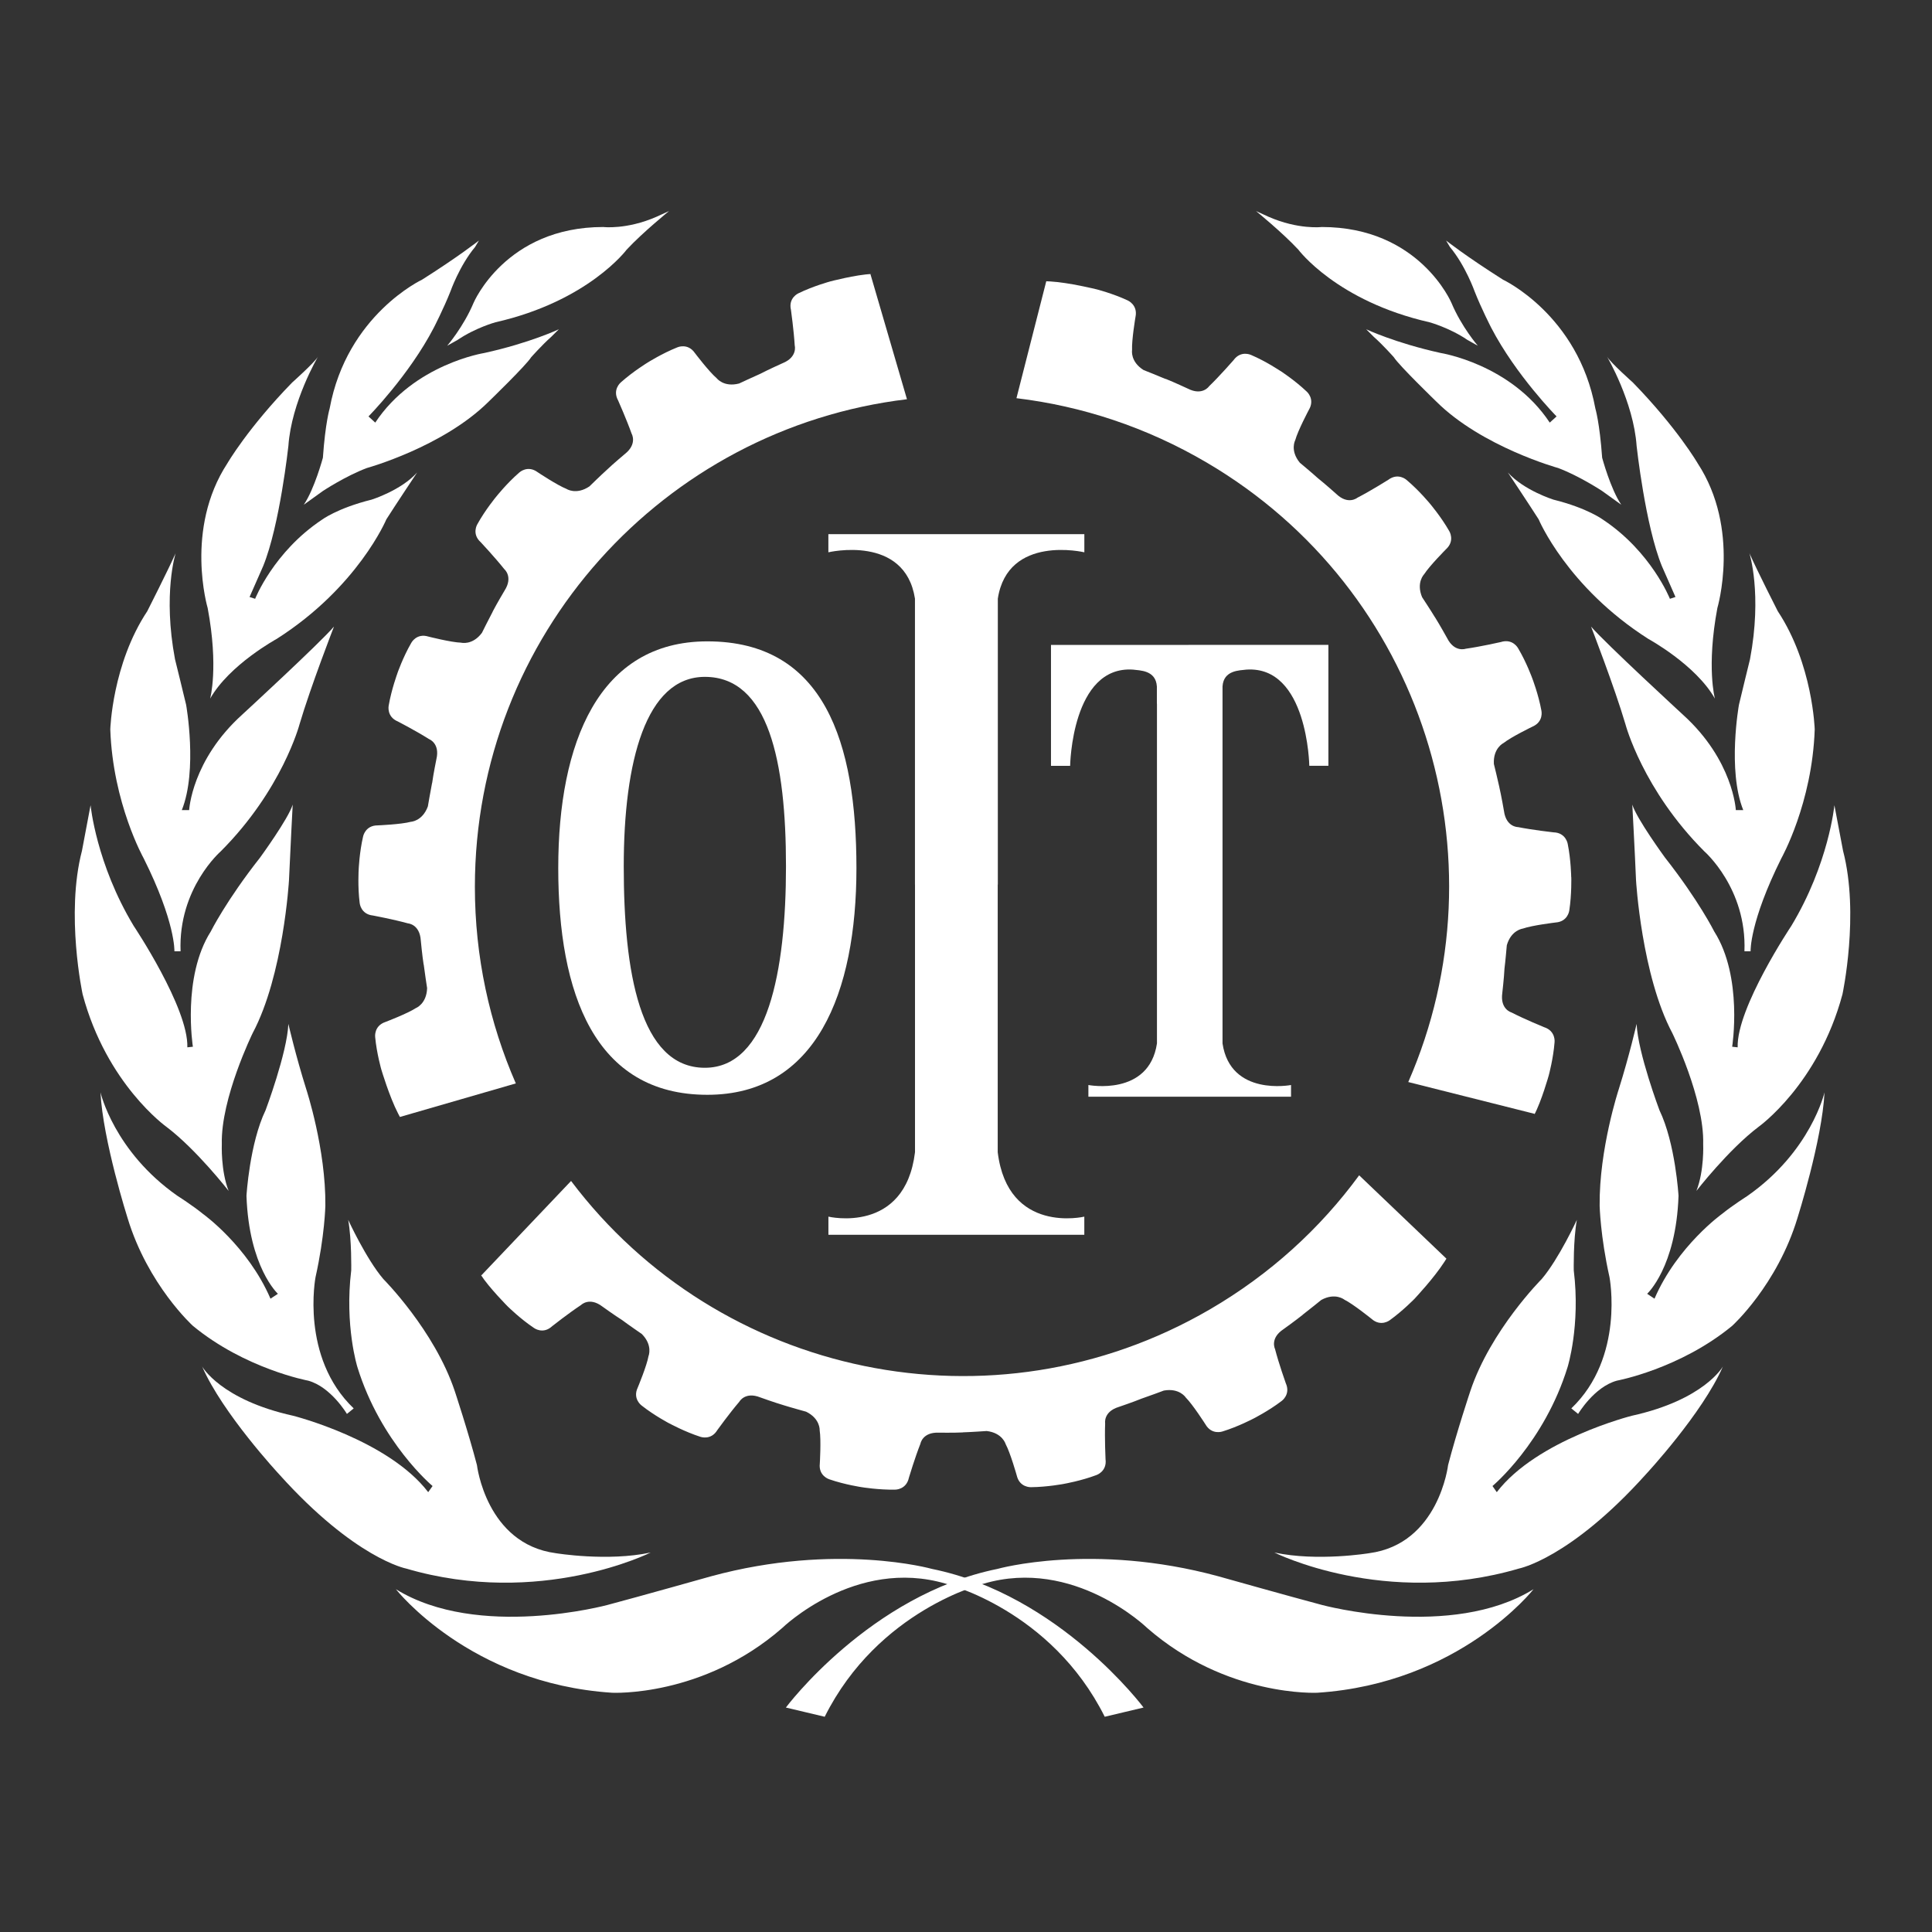 <?xml version="1.0" encoding="utf-8"?>
<!-- Generator: Adobe Illustrator 15.1.0, SVG Export Plug-In . SVG Version: 6.00 Build 0)  -->
<!DOCTYPE svg PUBLIC "-//W3C//DTD SVG 1.1//EN" "http://www.w3.org/Graphics/SVG/1.1/DTD/svg11.dtd">
<svg version="1.1" id="Layer_1" xmlns="http://www.w3.org/2000/svg" xmlns:xlink="http://www.w3.org/1999/xlink" x="0px" y="0px"
	 width="200px" height="200px" viewBox="0 0 200 200" enable-background="new 0 0 200 200" xml:space="preserve">
<rect x="0" y="0" width="200" height="200" fill="#333333" stroke="none"/>
<g>
	<g>
		<g>
			<path fill="#FFFFFF" d="M43.854,99.852c-0.145-0.915-0.293-2.487-0.293-2.487c-0.105-1.702-1.326-1.777-1.326-1.777
				c-1.498-0.415-3.616-0.813-3.616-0.813c-1.284-0.127-1.385-1.292-1.385-1.292c-0.216-1.699-0.104-3.46-0.104-3.46v-0.008
				c0,0,0.07-1.765,0.459-3.429c0,0,0.219-1.147,1.512-1.143c0,0,2.434-0.1,3.427-0.371c0,0,1.201-0.049,1.765-1.595
				c0,0,0.303-1.772,0.434-2.416h0.009c0.122-0.916,0.438-2.466,0.438-2.466c0.395-1.658-0.762-2.084-0.762-2.084
				c-1.31-0.831-3.219-1.821-3.219-1.821c-1.198-0.494-0.957-1.642-0.957-1.642c0.287-1.681,0.9-3.336,0.9-3.336v-0.013
				c0,0,0.578-1.664,1.438-3.148c0,0,0.538-1.038,1.777-0.652c0,0,2.354,0.6,3.387,0.631c0,0,1.162,0.303,2.15-1.017
				c0,0,0.797-1.606,1.113-2.185l-0.006-0.004c0.425-0.824,1.234-2.182,1.234-2.182c0.92-1.434-0.025-2.224-0.025-2.224
				c-0.963-1.212-2.435-2.784-2.435-2.784c-0.968-0.862-0.358-1.861-0.358-1.861c0.826-1.497,1.953-2.854,1.953-2.854l0.004-0.004
				c0,0,1.094-1.385,2.395-2.506c0,0,0.854-0.797,1.895-0.026c0,0,2.025,1.35,2.982,1.726c0,0,0.998,0.666,2.373-0.254
				c0,0,1.283-1.252,1.777-1.689l0.01-0.009c0.665-0.64,1.878-1.654,1.878-1.654c1.335-1.052,0.706-2.111,0.706-2.111
				c-0.519-1.462-1.393-3.429-1.393-3.429c-0.627-1.129,0.271-1.873,0.271-1.873c1.277-1.144,2.787-2.062,2.787-2.062l0,0
				c0,0,1.494-0.944,3.082-1.576c0,0,1.068-0.473,1.805,0.596c0,0,1.471,1.944,2.26,2.609c0,0,0.717,0.959,2.316,0.543
				c0,0,1.629-0.762,2.228-1.02l0.004-0.005c0.823-0.431,2.269-1.077,2.269-1.077c1.58-0.639,1.257-1.83,1.257-1.83
				c-0.093-1.55-0.389-3.678-0.389-3.678c-0.3-1.261,0.774-1.729,0.774-1.729c1.537-0.749,3.244-1.213,3.244-1.213l0.006-0.005
				c0,0,2.721-0.717,4.315-0.778l-0.118-0.005l3.787,12.969c-25.197,3.016-44.729,24.465-44.729,50.477
				c0,7.237,1.516,14.115,4.238,20.35l-12,3.472L41.2,115.25c-0.893-1.73-1.711-4.487-1.711-4.487l-0.005-0.009
				c0,0-0.489-1.695-0.647-3.397c0,0-0.157-1.157,1.072-1.567c0,0,2.277-0.867,3.139-1.433c0,0,1.117-0.425,1.166-2.07
				c0,0-0.275-1.781-0.35-2.435H43.854z"/>
			<path fill="#FFFFFF" d="M120.665,39.218c0.858,0.342,2.297,1.011,2.297,1.011c1.514,0.775,2.2-0.24,2.2-0.24
				c1.122-1.086,2.53-2.701,2.53-2.701c0.762-1.051,1.816-0.544,1.816-0.544c1.578,0.671,3.035,1.659,3.035,1.659h0.014
				c0,0,1.475,0.956,2.719,2.138c0,0,0.88,0.766,0.219,1.883c0,0-1.142,2.149-1.414,3.147c0,0-0.57,1.056,0.477,2.329
				c0,0,1.379,1.151,1.865,1.598l0,0c0.723,0.574,1.904,1.629,1.904,1.629c1.23,1.183,2.186,0.398,2.186,0.398
				c1.379-0.709,3.195-1.852,3.195-1.852c1.039-0.779,1.895,0.005,1.895,0.005c1.316,1.103,2.434,2.469,2.434,2.469l0.002,0.004
				c0,0,1.143,1.344,1.988,2.828c0,0,0.621,0.994-0.331,1.871c0,0-1.713,1.725-2.271,2.596c0,0-0.844,0.854-0.21,2.373
				c0,0,0.986,1.501,1.321,2.066h0.006c0.494,0.782,1.262,2.168,1.262,2.168c0.767,1.519,1.922,1.104,1.922,1.104
				c1.541-0.216,3.635-0.693,3.635-0.693c1.239-0.395,1.789,0.635,1.789,0.635c0.877,1.471,1.473,3.127,1.473,3.127l0.004,0.012
				c0,0,0.635,1.646,0.94,3.333c0,0,0.259,1.138-0.929,1.65c0,0-2.192,1.06-3.002,1.703c0,0-1.082,0.518-0.99,2.162
				c0,0,0.432,1.744,0.564,2.386v0.014c0.21,0.902,0.479,2.461,0.479,2.461c0.227,1.69,1.457,1.673,1.457,1.673
				c1.524,0.303,3.664,0.542,3.664,0.542c1.293,0.032,1.477,1.184,1.477,1.184c0.341,1.676,0.363,3.441,0.363,3.441l0.008,0.012
				c0,0,0.053,1.761-0.205,3.451c0,0-0.133,1.159-1.423,1.246c0,0-2.423,0.29-3.392,0.632c0,0-1.197,0.14-1.653,1.721
				c0,0-0.156,1.787-0.243,2.438v0.014c-0.044,0.92-0.225,2.495-0.225,2.495c-0.24,1.691,0.945,2.01,0.945,2.01
				c1.381,0.711,3.373,1.524,3.373,1.524c1.232,0.389,1.094,1.55,1.094,1.55c-0.131,1.703-0.594,3.41-0.594,3.41v0.005
				c0,0-0.76,2.715-1.514,4.115l0.063-0.1l-13.101-3.298c10.162-23.253,1.559-50.963-20.871-64.132
				c-6.234-3.665-12.938-5.849-19.689-6.66l3.086-12.105l0.418,0.019c1.943,0.113,4.74,0.805,4.74,0.805h0.01
				c0,0,1.708,0.434,3.262,1.16c0,0,1.071,0.455,0.806,1.716c0,0-0.407,2.399-0.353,3.434c0,0-0.204,1.183,1.192,2.058
				c0,0,1.673,0.661,2.272,0.924L120.665,39.218z"/>
			<path fill="#FFFFFF" d="M134.864,136.103c-0.721,0.579-2.009,1.502-2.009,1.502c-1.419,0.942-0.866,2.041-0.866,2.041
				c0.389,1.507,1.111,3.532,1.111,3.532c0.534,1.178-0.422,1.848-0.422,1.848c-1.359,1.039-2.938,1.835-2.938,1.835h-0.002
				c0,0-1.561,0.827-3.197,1.327c0,0-1.104,0.385-1.752-0.736c0,0-1.309-2.053-2.039-2.78c0,0-0.643-1.011-2.27-0.722
				c0,0-1.682,0.63-2.307,0.836l0,0c-0.854,0.35-2.354,0.858-2.354,0.858c-1.63,0.495-1.415,1.707-1.415,1.707
				c-0.061,1.551,0.04,3.696,0.04,3.696c0.169,1.282-0.938,1.649-0.938,1.649c-1.598,0.604-3.334,0.906-3.334,0.906l-0.016,0.005
				c0,0-1.729,0.333-3.439,0.346c0,0-1.17,0.049-1.463-1.209c0,0-0.66-2.346-1.152-3.256c0,0-0.323-1.157-1.961-1.349
				c0,0-1.791,0.121-2.447,0.136v0.008c-0.928,0.048-2.508,0.026-2.508,0.026c-1.703-0.069-1.904,1.143-1.904,1.143
				c-0.57,1.445-1.188,3.503-1.188,3.503c-0.263,1.273-1.428,1.252-1.428,1.252c-1.711,0.035-3.455-0.254-3.455-0.254h-0.004
				c0,0-1.75-0.258-3.361-0.818c0,0-1.125-0.338-0.98-1.62c0,0,0.148-2.435-0.014-3.455c0,0,0.074-1.199-1.402-1.921
				c0,0-1.733-0.479-2.354-0.679l-0.014-0.005c-0.889-0.259-2.377-0.796-2.377-0.796c-1.586-0.632-2.172,0.45-2.172,0.45
				c-1.011,1.178-2.27,2.924-2.27,2.924c-0.658,1.107-1.759,0.705-1.759,0.705c-1.628-0.524-3.175-1.37-3.175-1.37h-0.012
				c0,0-1.564-0.813-2.908-1.878c0,0-0.945-0.684-0.389-1.852c0,0,0.938-2.247,1.115-3.262c0,0,0.465-1.108-0.69-2.277
				c0,0-1.481-1.02-2.007-1.418l-0.004-0.006c-0.779-0.489-2.07-1.418-2.07-1.418c-1.349-1.033-2.211-0.166-2.211-0.166
				c-1.297,0.857-2.986,2.189-2.986,2.189c-0.945,0.889-1.882,0.196-1.882,0.196c-1.424-0.95-2.68-2.192-2.68-2.192h-0.005
				c0,0-1.99-1.998-2.846-3.342l0.057,0.102l9.305-9.791c15.27,20.268,43.633,26.375,66.118,13.302
				c6.253-3.638,11.446-8.401,15.464-13.887l9.036,8.629l-0.228,0.354c-1.051,1.639-3.021,3.739-3.021,3.739l-0.004,0.009
				c0,0-1.226,1.271-2.614,2.269c0,0-0.918,0.718-1.886-0.141c0,0-1.896-1.532-2.82-1.991c0,0-0.933-0.758-2.384,0.034
				c0,0-1.389,1.126-1.916,1.524V136.103z"/>
			<path fill="#FFFFFF" d="M46.294,35.79c0,0,1.68-1.94,2.732-4.444c0,0,3.312-7.846,13.424-7.846c0,0,2.412,0.293,5.498-1.055
				l1.31-0.596c0,0-2.733,2.219-4.384,3.992c0,0-3.965,5.338-13.584,7.521c0,0-2.068,0.565-3.928,1.83L46.294,35.79z"/>
			<path fill="#FFFFFF" d="M49.179,25.57l0.398-0.669c0,0-2.058,1.628-5.885,4.05c0,0-7.778,3.634-9.565,13.331
				c0,0-0.446,1.467-0.702,5.104c0,0-0.871,3.244-1.979,4.864l1.979-1.422c0,0,2.334-1.546,4.555-2.379
				c0,0,7.875-2.175,12.602-6.869c0,0,3.891-3.765,4.398-4.592c0,0,1.135-1.282,2.078-2.115l0.795-0.788c0,0-3,1.419-7.719,2.457
				c0,0-7.27,1.143-11.288,7.206l-0.7-0.64c0,0,4.213-4.273,6.76-9.181c0,0,1.02-1.979,1.726-3.766
				C46.631,30.163,47.56,27.511,49.179,25.57z"/>
			<path fill="#FFFFFF" d="M32.918,36.924c0,0-2.75,4.657-3.065,9.246c0,0-0.893,8.232-2.613,12.438c0,0-0.898,2.041-1.405,3.192
				l0.577,0.188c0,0,1.914-4.847,6.883-8.165c0,0,1.598-1.213,5.172-2.101c0,0,3.061-0.956,4.715-2.812c0,0-2.295,3.446-3.187,4.853
				c0,0-2.934,7.013-11.354,12.377c0,0-4.907,2.675-6.887,6.182c0,0,0.895-3.249-0.256-9.379c0,0-2.422-8.159,2.043-14.985
				c0,0,2.105-3.635,6.697-8.354C30.237,39.603,32.532,37.562,32.918,36.924z"/>
			<path fill="#FFFFFF" d="M18.181,57.27c0,0-1.34,4.207-0.065,10.972c0,0,1.024,4.145,1.152,4.719c0,0,1.212,6.761-0.446,10.901
				h0.76c0,0,0.26-5.161,5.492-9.885c0,0,8.037-7.4,9.5-9.115c0,0-2.426,6.246-3.574,10.14c0,0-1.785,6.759-8.158,13.139
				c0,0-4.401,3.825-4.148,10.332h-0.639c0,0,0.131-2.994-3.187-9.632c0,0-3.187-5.678-3.45-13.332c0,0,0.193-6.759,3.83-12.241
				C15.247,63.267,17.353,59.121,18.181,57.27z"/>
			<path fill="#FFFFFF" d="M9.376,83.354c0,0,0.578,6.06,4.467,12.5c0,0,5.678,8.485,5.551,12.565l0.574-0.062
				c0,0-1.146-7.207,1.852-11.931c0,0,1.589-3.188,5.102-7.649c0,0,2.932-4.019,3.379-5.485c0,0-0.254,4.78-0.386,7.842
				c0,0-0.569,9.825-3.761,15.818c0,0-3.312,6.76-3.191,11.484c0,0-0.121,2.74,0.705,4.846c0,0-3.318-4.276-6.445-6.638
				c0,0-6.184-4.399-8.668-13.712c0,0-1.787-8.287-0.07-14.86L9.376,83.354z"/>
			<path fill="#FFFFFF" d="M10.401,113.078c0,0,1.401,6.12,7.969,10.714c0,0,1.598,1.019,2.617,1.853c0,0,4.654,3.318,7.014,8.795
				l0.767-0.508c0,0-2.995-2.74-3.253-10.14c0,0,0.319-5.425,1.979-8.866c0,0,2.228-5.928,2.358-8.932c0,0,0.767,3.318,1.852,6.76
				c0,0,2.037,6.191,1.977,12.057c0,0-0.062,3.127-1.017,7.4c0,0-1.599,8.288,3.95,13.586l-0.7,0.572c0,0-1.661-2.806-4.017-3.445
				c0,0-6.512-1.208-11.93-5.674c0,0-4.654-4.211-6.76-11.159C13.208,126.091,10.653,118.052,10.401,113.078z"/>
			<path fill="#FFFFFF" d="M20.925,141.458c0,0,1.916,3.446,9.436,5.104c0,0,9.826,2.486,13.967,7.907l0.451-0.636
				c0,0-5.354-4.465-7.781-12.311c0,0-1.338-4.273-0.639-10.013c0,0,0.062-3.127-0.314-5.232c0,0,1.844,4.02,3.635,6.125
				c0,0,5.287,5.294,7.398,11.607c0,0,1.396,4.211,2.295,7.653c0,0,0.953,8.165,8.159,9.123c0,0,5.36,0.889,9.825-0.069
				c0,0-11.418,5.739-25.318,1.659c0,0-5.293-1.02-13.14-9.754C28.898,152.623,23.03,146.31,20.925,141.458z"/>
			<path fill="#FFFFFF" d="M152.983,35.79c0,0-1.682-1.94-2.734-4.444c0,0-3.314-7.846-13.418-7.846c0,0-2.413,0.293-5.5-1.055
				l-1.308-0.596c0,0,2.731,2.219,4.378,3.992c0,0,3.967,5.338,13.586,7.521c0,0,2.07,0.565,3.927,1.83L152.983,35.79z"/>
			<path fill="#FFFFFF" d="M150.097,25.57l-0.398-0.669c0,0,2.062,1.628,5.889,4.05c0,0,7.78,3.634,9.562,13.331
				c0,0,0.446,1.467,0.705,5.104c0,0,0.871,3.244,1.979,4.864l-1.979-1.422c0,0-2.338-1.546-4.553-2.379
				c0,0-7.877-2.175-12.605-6.869c0,0-3.889-3.765-4.4-4.592c0,0-1.13-1.282-2.08-2.115l-0.789-0.788c0,0,3,1.419,7.715,2.457
				c0,0,7.27,1.143,11.287,7.206l0.707-0.64c0,0-4.213-4.273-6.766-9.181c0,0-1.02-1.979-1.72-3.766
				C152.65,30.163,151.717,27.511,150.097,25.57z"/>
			<path fill="#FFFFFF" d="M166.361,36.924c0,0,2.745,4.657,3.062,9.246c0,0,0.896,8.232,2.617,12.438c0,0,0.895,2.041,1.404,3.192
				l-0.576,0.188c0,0-1.918-4.847-6.887-8.165c0,0-1.598-1.213-5.168-2.101c0,0-3.061-0.956-4.719-2.812
				c0,0,2.295,3.446,3.188,4.853c0,0,2.934,7.013,11.354,12.377c0,0,4.912,2.675,6.891,6.182c0,0-0.893-3.249,0.254-9.379
				c0,0,2.426-8.159-2.041-14.985c0,0-2.109-3.635-6.698-8.354C169.041,39.603,166.747,37.562,166.361,36.924z"/>
			<path fill="#FFFFFF" d="M181.1,57.27c0,0,1.339,4.207,0.06,10.972c0,0-1.016,4.145-1.146,4.719c0,0-1.213,6.761,0.447,10.901
				h-0.768c0,0-0.253-5.161-5.484-9.885c0,0-8.035-7.4-9.505-9.115c0,0,2.425,6.246,3.571,10.14c0,0,1.787,6.759,8.166,13.139
				c0,0,4.396,3.825,4.143,10.332h0.637c0,0-0.12-2.994,3.189-9.632c0,0,3.191-5.678,3.449-13.332c0,0-0.192-6.759-3.826-12.241
				C184.032,63.267,181.922,59.121,181.1,57.27z"/>
			<path fill="#FFFFFF" d="M189.897,83.354c0,0-0.576,6.06-4.463,12.5c0,0-5.676,8.485-5.552,12.565l-0.569-0.062
				c0,0,1.146-7.207-1.857-11.931c0,0-1.59-3.188-5.096-7.649c0,0-2.938-4.019-3.385-5.485c0,0,0.259,4.78,0.387,7.842
				c0,0,0.572,9.825,3.759,15.818c0,0,3.319,6.76,3.192,11.484c0,0,0.127,2.74-0.701,4.846c0,0,3.314-4.276,6.441-6.638
				c0,0,6.182-4.399,8.677-13.712c0,0,1.782-8.287,0.062-14.86L189.897,83.354z"/>
			<path fill="#FFFFFF" d="M188.874,113.078c0,0-1.4,6.12-7.969,10.714c0,0-1.592,1.019-2.617,1.853c0,0-4.65,3.318-7.016,8.795
				l-0.76-0.508c0,0,2.994-2.74,3.248-10.14c0,0-0.316-5.425-1.975-8.866c0,0-2.231-5.928-2.363-8.932c0,0-0.764,3.318-1.848,6.76
				c0,0-2.041,6.191-1.979,12.057c0,0,0.065,3.127,1.02,7.4c0,0,1.599,8.288-3.953,13.586l0.705,0.572c0,0,1.659-2.806,4.019-3.445
				c0,0,6.506-1.208,11.928-5.674c0,0,4.656-4.211,6.758-11.159C186.071,126.091,188.622,118.052,188.874,113.078z"/>
			<path fill="#FFFFFF" d="M178.354,141.458c0,0-1.914,3.446-9.441,5.104c0,0-9.823,2.486-13.967,7.907l-0.445-0.636
				c0,0,5.354-4.465,7.775-12.311c0,0,1.344-4.273,0.639-10.013c0,0-0.061-3.127,0.321-5.232c0,0-1.849,4.02-3.636,6.125
				c0,0-5.291,5.294-7.395,11.607c0,0-1.404,4.211-2.299,7.653c0,0-0.957,8.165-8.164,9.123c0,0-5.355,0.889-9.821-0.069
				c0,0,11.419,5.739,25.319,1.659c0,0,5.293-1.02,13.14-9.754C170.381,152.623,176.247,146.31,178.354,141.458z"/>
			<path fill="#FFFFFF" d="M118.38,176.764c0,0-8.701-11.672-21.908-14.352c0,0-9.855-2.776-22.865,0.766
				c0,0-7.463,2.102-10.715,2.965c0,0-13.395,3.634-21.908-1.629c0,0,7.652,9.764,22.385,10.719c0,0,9.379,0.479,17.602-6.7
				c0,0,7.564-7.362,16.938-4.588c0,0,10.907,2.675,16.453,13.773L118.38,176.764z"/>
			<path fill="#FFFFFF" d="M81.354,176.764c0,0,8.707-11.672,21.904-14.352c0,0,9.854-2.776,22.868,0.766
				c0,0,7.46,2.102,10.717,2.965c0,0,13.397,3.634,21.909-1.629c0,0-7.654,9.764-22.391,10.719c0,0-9.373,0.479-17.6-6.7
				c0,0-7.562-7.362-16.941-4.588c0,0-10.9,2.675-16.447,13.773L81.354,176.764z"/>
			<path fill="#FFFFFF" d="M98.938,127.824H85.757v-1.878c0,0,7.923,1.878,8.964-6.669V91.581l-0.005-0.022V61.967
				c-1.041-6.673-8.963-4.793-8.963-4.793v-1.88H99.33h0.063h12.858v1.88c0,0-7.92-1.88-8.957,4.793v29.592l-0.011,0.022v27.696
				c1.048,8.547,8.964,6.669,8.964,6.669v1.878H99.007H98.938z"/>
			<path fill="#FFFFFF" d="M119.759,72.771v-1.707c-0.107-1.699-1.763-1.65-2.472-1.746c-6.35-0.426-6.507,9.96-6.507,9.96h-1.982
				V69.007v-2.245h14.043l0.633-0.006h14.04v2.246v10.272h-1.976c0,0-0.161-10.382-6.514-9.956c-0.7,0.092-2.355,0.043-2.469,1.737
				v19.089v0.014v17.858c0.822,5.517,7.092,4.304,7.092,4.304v1.213h-10.486h-0.053h-10.438v-1.213c0,0,6.273,1.213,7.098-4.304
				V90.158v-0.014V72.898L119.759,72.771z"/>
			<path fill="#FFFFFF" d="M81.365,89.682c0,10.839-1.894,20.854-8.399,20.854c-6.76,0-8.396-10.015-8.396-20.854
				c0-10.829,2.28-19.613,8.396-19.613C79.567,70.068,81.365,78.853,81.365,89.682z M73.224,66.393
				c-11.244,0-15.434,10.503-15.434,23.469c0,12.959,3.744,23.471,15.434,23.471c11.243,0,15.434-10.512,15.434-23.471
				C88.657,76.896,85.355,66.393,73.224,66.393z"/>
		</g>
	</g>
</g>
</svg>
